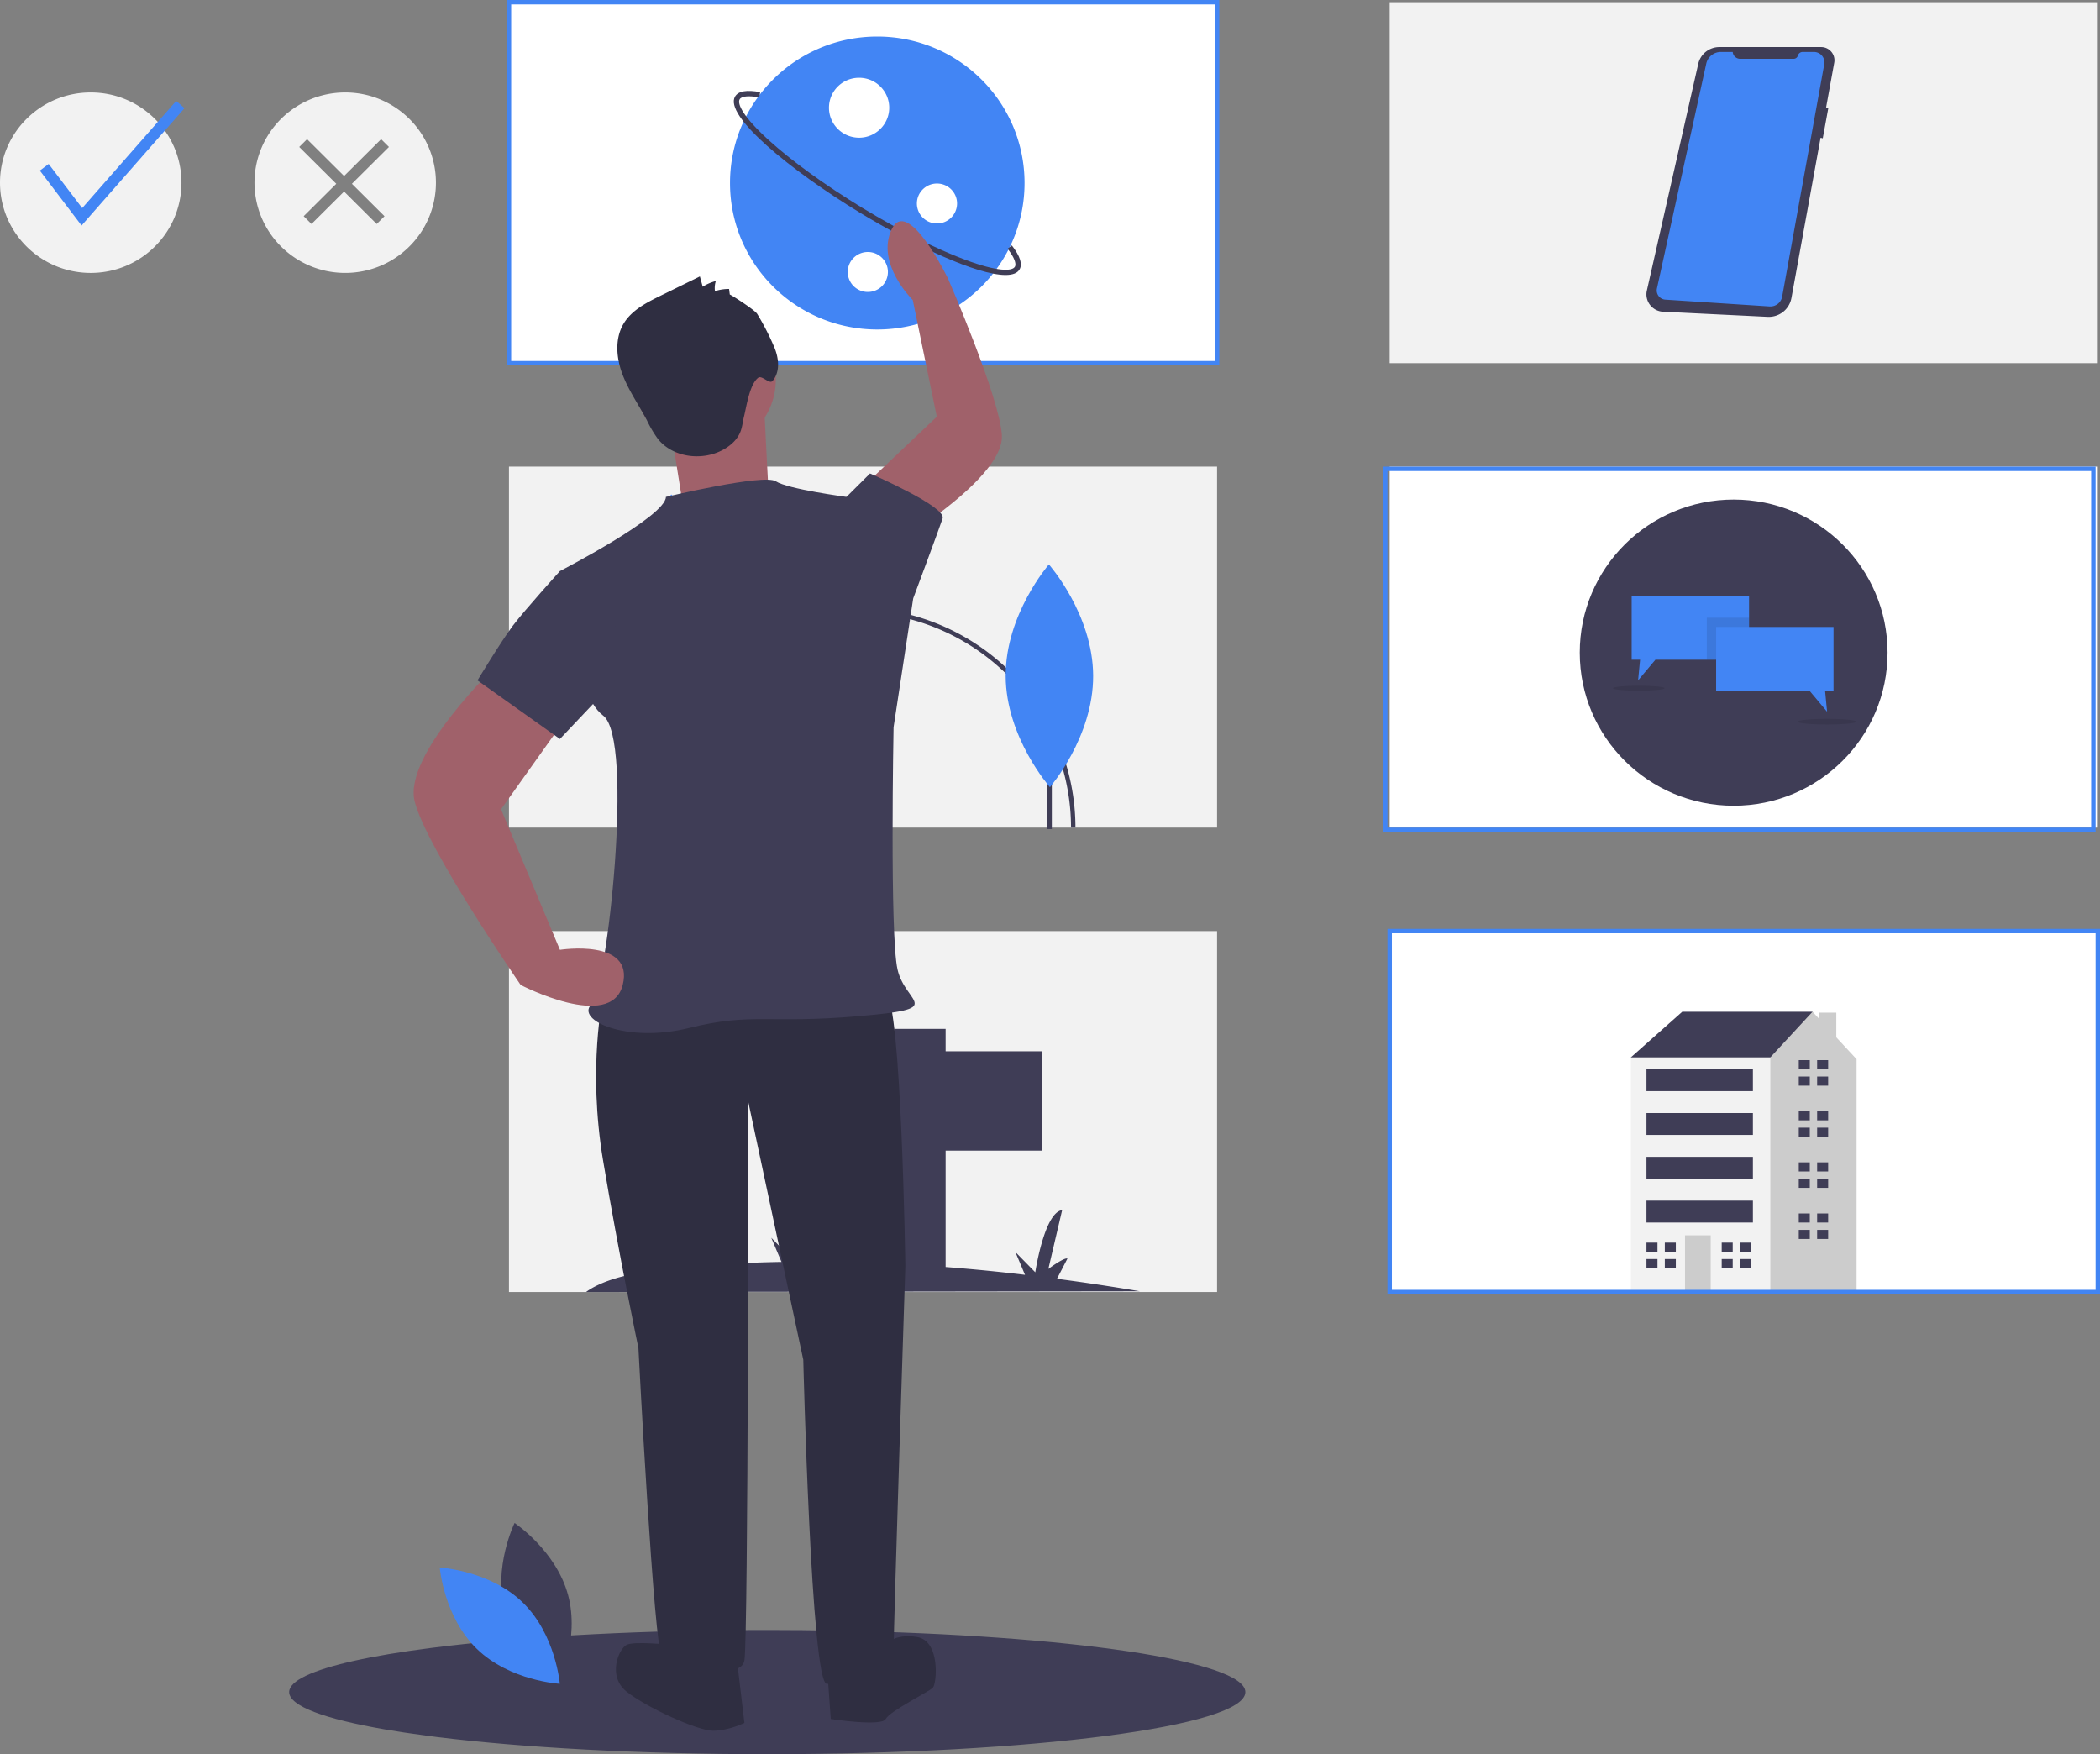 <svg fill="none" height="213" viewBox="0 0 255 213" width="255" xmlns="http://www.w3.org/2000/svg"><rect x="0" y="0" width="255" height="213" fill="#808080" stroke="none"/><clipPath id="a"><path d="M0 0h255v213H0z"/></clipPath><g clip-path="url(#a)"><path d="M151.221 205.459c0 4.154-25.837 7.519-57.764 7.541h-.29c-15.584 0-29.735-.798-40.163-2.092-.446-.059-.887-.115-1.317-.174-1.773-.233-3.43-.485-4.957-.745-7.294-1.264-11.617-2.832-11.617-4.53 0-1.375 2.828-2.66 7.769-3.772 2.61-.586 5.805-1.12 9.488-1.592.678-.09 1.372-.175 2.085-.255 10.272-1.195 23.84-1.922 38.712-1.922 2.89 0 5.734.028 8.512.081 28.025.534 49.542 3.67 49.542 7.46z" fill="#3f3d56"/><path d="M254.731 113.054h-85.985v43.831h85.985zM147.787.267H61.802V44.1h85.985z" fill="#fff"/><path d="M148.056 44.366H61.533V0h86.523zm-85.985-.534h85.447V.535H62.071z" fill="#4285f4"/><path d="M254.731.267h-85.985V44.1h85.985zM147.787 56.66H61.802v43.832h85.985z" fill="#f2f2f2"/><path d="M254.731 56.66h-85.985v43.832h85.985z" fill="#fff"/><path d="M147.787 113.054H61.802v43.831h85.985zM11.017 33.141c6.084 0 11.017-4.906 11.017-10.958S17.1 11.225 11.017 11.225C4.932 11.225 0 16.131 0 22.183s4.932 10.958 11.017 10.958zM41.918 11.225c-2.18 0-4.31.643-6.12 1.847s-3.225 2.915-4.059 4.918-1.052 4.205-.626 6.33a10.94 10.94 0 003.015 5.611 11.035 11.035 0 005.64 3c2.137.422 4.353.205 6.366-.624a11.004 11.004 0 004.944-4.036 10.916 10.916 0 00-1.37-13.836 11.047 11.047 0 00-7.79-3.21zm4.774 15.03l-.95.944-3.959-3.938-3.958 3.938-.95-.945 3.959-3.937-4.497-4.472.95-.945 4.496 4.472L46.28 16.9l.95.945-4.496 4.472z" fill="#f2f2f2"/><path d="M9.905 27.385l-5.067-6.67 1.072-.806 4.07 5.358 11.413-13.011 1.013.878z" fill="#4285f4"/><path d="M138.425 156.795a276.417 276.417 0 00-10.08-1.517l1.275-2.46c-.43-.148-2.319 1.26-2.319 1.26l1.673-7.14c-2.163.26-3.262 7.55-3.262 7.55l-2.417-2.465 1.17 2.771a224.486 224.486 0 00-25.576-1.601l1.091-2.105c-.43-.149-2.32 1.26-2.32 1.26l1.674-7.14c-2.163.259-3.263 7.55-3.263 7.55l-2.416-2.465 1.239 2.935c-4.915.081-9.822.412-14.703.993 1.105-3.279 4.856-6.398 4.856-6.398-2.865.847-4.368 2.267-5.153 3.591a57.228 57.228 0 013.342-19.869s-5.921 12.816-5.166 21.418l.09 1.528c-5.02.715-6.994 2.394-6.994 2.394z" fill="#3f3d56"/><path d="M97.172 78.9c5.249 0 9.504-4.231 9.504-9.452s-4.255-9.452-9.504-9.452c-5.248 0-9.503 4.232-9.503 9.452s4.255 9.453 9.503 9.453z" fill="#ff6584"/><path d="M199.149 129.276l-1.114-.887 6.239-5.541h15.821v4.876l-10.25 6.871z" fill="#3f3d56"/><path d="M222.979 125.956v-2.997h-2.1v.734l-.784-.845-5.125 5.541-2.006 1.33-3.109 22.597 4.689 4.664h10.899v-28.369z" fill="#ccc"/><path d="M214.97 128.389h-16.935v28.591h16.935z" fill="#f2f2f2"/><path d="M207.728 149.998h-3.12v6.982h3.12z" fill="#ccc"/><g fill="#3f3d56"><path d="M201.266 151.993v-1.108h-1.337v1.108h1.225zM201.154 152.88h-1.225v1.108h1.337v-1.108zM203.494 150.885h-1.337v1.108h1.337zM203.494 152.88h-1.337v1.108h1.337zM210.402 151.993v-1.108h-1.337v1.108h1.225zM210.29 152.88h-1.225v1.108h1.337v-1.108zM212.63 150.885h-1.337v1.108h1.337zM212.63 152.88h-1.337v1.108h1.337zM219.76 129.83v-1.109h-1.337v1.109h1.226zM219.649 130.716h-1.226v1.108h1.337v-1.108zM221.989 128.721h-1.337v1.109h1.337zM221.989 130.716h-1.337v1.108h1.337zM219.76 136.036v-1.109h-1.337v1.109h1.226zM219.649 136.922h-1.226v1.108h1.337v-1.108zM221.989 134.927h-1.337v1.108h1.337zM221.989 136.922h-1.337v1.108h1.337zM219.76 142.241v-1.108h-1.337v1.108h1.226zM219.649 143.128h-1.226v1.108h1.337v-1.108zM221.989 141.133h-1.337v1.108h1.337zM221.989 143.128h-1.337v1.108h1.337zM219.76 148.447v-1.108h-1.337v1.108h1.226zM219.649 149.334h-1.226v1.108h1.337v-1.108zM221.989 147.339h-1.337v1.108h1.337zM221.989 149.334h-1.337v1.108h1.337zM212.853 129.83h-12.924v2.659h12.924zM212.853 135.149h-12.924v2.66h12.924zM212.853 140.468h-12.924v2.66h12.924zM212.853 145.787h-12.924v2.66h12.924zM97.226 127.652h11.342v-2.723h6.258v2.723h11.733v12.06h-11.733v15.172h-6.258v-15.172H97.226l-5.867-6.613zM130.59 100.492h-.537a26.123 26.123 0 00-7.713-18.52 26.404 26.404 0 00-18.62-7.672 26.405 26.405 0 00-18.62 7.672 26.12 26.12 0 00-7.713 18.52h-.538a26.654 26.654 0 017.873-18.893 26.944 26.944 0 0118.998-7.825c7.125 0 13.958 2.815 18.997 7.825s7.871 11.806 7.873 18.893z"/><path d="M90.92 73.632l-.686.001.05 26.981.688-.001z"/></g><path d="M97.264 77.059c.062 9.434-6.597 17.126-6.597 17.126s-6.759-7.605-6.82-17.04c-.062-9.434 6.597-17.126 6.597-17.126s6.759 7.605 6.82 17.04z" fill="#4285f4"/><path d="M97.264 77.059c.062 9.434-6.597 17.126-6.597 17.126s-6.759-7.605-6.82-17.04c-.062-9.434 6.597-17.126 6.597-17.126s6.759 7.605 6.82 17.04z" fill="#000" opacity=".1"/><path d="M81.993 73.649h-.687l.051 26.982.687-.001z" fill="#3f3d56"/><path d="M88.337 77.075c.061 9.435-6.598 17.126-6.598 17.126s-6.758-7.604-6.82-17.039 6.598-17.126 6.598-17.126 6.758 7.605 6.82 17.04z" fill="#4285f4"/><path d="M127.722 79.31h-.544v21.36h.544z" fill="#3f3d56"/><path d="M132.74 82.032c.034 7.469-5.249 13.548-5.249 13.548s-5.339-6.03-5.374-13.5c-.034-7.468 5.249-13.548 5.249-13.548s5.339 6.03 5.374 13.5z" fill="#4285f4"/><path d="M210.517 97.832c10.321 0 18.687-8.322 18.687-18.588s-8.366-18.587-18.687-18.587-18.688 8.322-18.688 18.587 8.367 18.588 18.688 18.588z" fill="#3f3d56"/><path d="M212.386 72.324v7.781h-11.372l-2.101 2.507.24-2.507h-1.022v-7.78z" fill="#4285f4"/><path d="M212.385 75.004h-5.128v5.101h5.128z" fill="#000" opacity=".1"/><path d="M208.387 76.128h14.255v7.781h-1.022l.24 2.507-2.101-2.507h-11.372z" fill="#4285f4"/><path d="M199 83.867c1.728 0 3.129-.136 3.129-.304 0-.167-1.401-.303-3.129-.303s-3.129.136-3.129.303c0 .168 1.401.304 3.129.304zM221.86 87.972c1.968 0 3.563-.154 3.563-.345s-1.595-.346-3.563-.346c-1.969 0-3.564.155-3.564.346s1.595.346 3.564.346z" fill="#000" opacity=".1"/><path d="M221.126 5.715h-12.349c-.596 0-1.174.201-1.64.572a2.61 2.61 0 00-.921 1.465l-6.24 27.528a2.096 2.096 0 00.381 1.74 2.116 2.116 0 001.585.831l12.694.622c.68.034 1.349-.18 1.882-.601a2.783 2.783 0 001.014-1.687l3.54-19.462.263.074.677-3.688-.271-.068.988-5.433a1.593 1.593 0 00-.354-1.321 1.615 1.615 0 00-1.249-.572z" fill="#3f3d56"/><path d="M210.402 6.308h-1.441c-.414 0-.816.141-1.138.4a1.805 1.805 0 00-.635 1.02l-5.989 27.303a1.126 1.126 0 00.564 1.222c.142.077.3.122.461.132l12.653.825a1.46 1.46 0 00.992-.304c.282-.219.473-.534.536-.884l5.111-28.22a1.266 1.266 0 00-.715-1.374 1.28 1.28 0 00-.54-.12h-1.367a.602.602 0 00-.581.443.536.536 0 01-.513.391h-6.492a.91.91 0 01-.906-.834zM106.527 40.01c9.876 0 17.882-7.963 17.882-17.786s-8.006-17.787-17.882-17.787c-9.877 0-17.883 7.963-17.883 17.787S96.65 40.01 106.527 40.01z" fill="#4285f4"/><path d="M122.098 33.391c-3.434 0-11.016-3.507-17.759-7.615-8.367-5.098-16.494-11.761-15.073-14.069.401-.652 1.397-.822 3.043-.521l-.118.639c-1.275-.233-2.138-.152-2.368.222-.336.545.405 2.129 3.49 4.937 2.812 2.559 6.849 5.484 11.368 8.237s8.973 5.001 12.542 6.33c3.917 1.458 5.672 1.394 6.007.85.231-.375-.089-1.178-.879-2.203l.519-.395c1.019 1.324 1.319 2.284.918 2.937-.276.448-.863.651-1.69.651z" fill="#3f3d56"/><path d="M104.319 16.72c2.02 0 3.658-1.63 3.658-3.64 0-2.009-1.638-3.637-3.658-3.637s-3.658 1.628-3.658 3.638 1.638 3.638 3.658 3.638zM105.379 35.451a2.431 2.431 0 002.438-2.425c0-1.34-1.091-2.426-2.438-2.426s-2.439 1.086-2.439 2.426a2.432 2.432 0 002.439 2.425zM113.776 27.136a2.432 2.432 0 002.439-2.426c0-1.34-1.092-2.425-2.439-2.425s-2.439 1.086-2.439 2.425a2.432 2.432 0 002.439 2.426z" fill="#fff"/><path d="M255 157.153h-86.523v-44.367H255zm-85.985-.535h85.448v-43.297h-85.448zM254.463 101.027H167.94V56.66h86.523zm-85.986-.535h85.448V57.195h-85.448z" fill="#4285f4"/><path d="M61.305 195.721c1.467 5.394 6.491 8.734 6.491 8.734s2.647-5.404 1.18-10.798c-1.467-5.393-6.492-8.734-6.492-8.734s-2.646 5.405-1.18 10.798z" fill="#3f3d56"/><path d="M63.46 194.562c4.026 3.898 4.517 9.889 4.517 9.889s-6.034-.328-10.06-4.225c-4.025-3.898-4.517-9.889-4.517-9.889s6.035.328 10.06 4.225z" fill="#4285f4"/><path d="M77.523 120.544l-4.29.475s-1.907 8.533 0 19.912c1.907 11.378 4.29 22.757 4.29 22.757s1.907 36.98 2.86 37.454 9.533 3.319 10.01.474c.476-2.845.476-67.797.476-67.797l6.673 31.291s.954 39.351 2.86 39.351c1.907 0 8.103-.474 8.103-3.793s1.43-46.936 1.43-46.936-.476-32.239-2.383-33.188c-1.906-.948-30.029 0-30.029 0z" fill="#2f2e41"/><path d="M81.336 199.72s-4.29-.474-5.243 0-2.383 3.792 0 5.689c2.383 1.896 8.58 4.741 10.486 4.741 1.907 0 3.814-.948 3.814-.948l-.954-8.06zM100.402 202.09l.477 6.638s6.196.948 6.673 0c.477-.949 5.243-3.319 5.72-3.793s.953-5.69-1.907-6.164-3.813.949-3.813.949z" fill="#2f2e41"/><path d="M111.479 64.13s10.421-6.665 10.18-11.245c-.241-4.579-6.524-19.018-6.524-19.018s-4.914-10.163-6.868-6.01 2.568 8.575 2.568 8.575l2.918 14.164-7.931 7.526zM85.626 54.644c4.739 0 8.58-3.82 8.58-8.534s-3.841-8.534-8.58-8.534c-4.738 0-8.58 3.821-8.58 8.534s3.842 8.534 8.58 8.534z" fill="#a0616a"/><path d="M81.336 51.325l1.43 9.008 10.487-1.896s-.477-9.008-.477-9.956-11.44 2.844-11.44 2.844z" fill="#a0616a"/><path d="M80.86 60.333s11.916-2.844 13.346-1.896c1.43.948 8.579 1.896 8.579 1.896l8.104 12.327-2.384 15.645s-.476 25.128.477 29.395 6.196 4.741-4.767 5.689c-10.963.948-12.87-.474-20.496 1.422-7.626 1.897-13.823-.948-11.916-2.844 1.907-1.897 5.243-32.24 1.43-35.084-3.813-2.844-5.243-17.542-5.243-17.542s12.87-6.637 12.87-9.008z" fill="#3f3d56"/><path d="M101.355 61.756l1.43-1.423 2.86-2.844s9.295 4.03 8.818 5.452c-.476 1.422-3.574 9.72-3.574 9.72l-4.29 1.421z" fill="#3f3d56"/><path d="M88.62 35.772l-.088-.684a5.43 5.43 0 00-1.717.268 2.791 2.791 0 01.106-1.228c-.563.144-1.1.376-1.59.687l-.346-1.248-4.765 2.336c-1.71.839-3.514 1.76-4.492 3.388-1.09 1.816-.9 4.149-.155 6.13s1.984 3.732 2.976 5.602c.377.804.83 1.57 1.353 2.29 1.798 2.23 5.3 2.68 7.835 1.334.936-.496 1.786-1.239 2.171-2.222.23-.588.283-1.228.434-1.84.314-1.275.678-3.906 1.719-4.712.458-.355 1.366.822 1.745.385.975-1.123.77-2.854.165-4.21a30.67 30.67 0 00-2.033-3.945c-.327-.508-3.328-2.414-3.318-2.332z" fill="#2f2e41"/><path d="M60.363 80.72s-11.44 10.904-10.01 16.593c1.43 5.69 12.87 22.283 12.87 22.283s10.963 5.689 12.393 0c1.43-5.689-7.626-4.267-7.626-4.267l-7.15-17.067 8.103-11.379z" fill="#a0616a"/><path d="M73.71 70.29l-5.72-.949s-4.29 4.741-5.72 6.638-4.29 6.637-4.29 6.637l10.01 7.112 7.626-8.06z" fill="#3f3d56"/></g></svg>